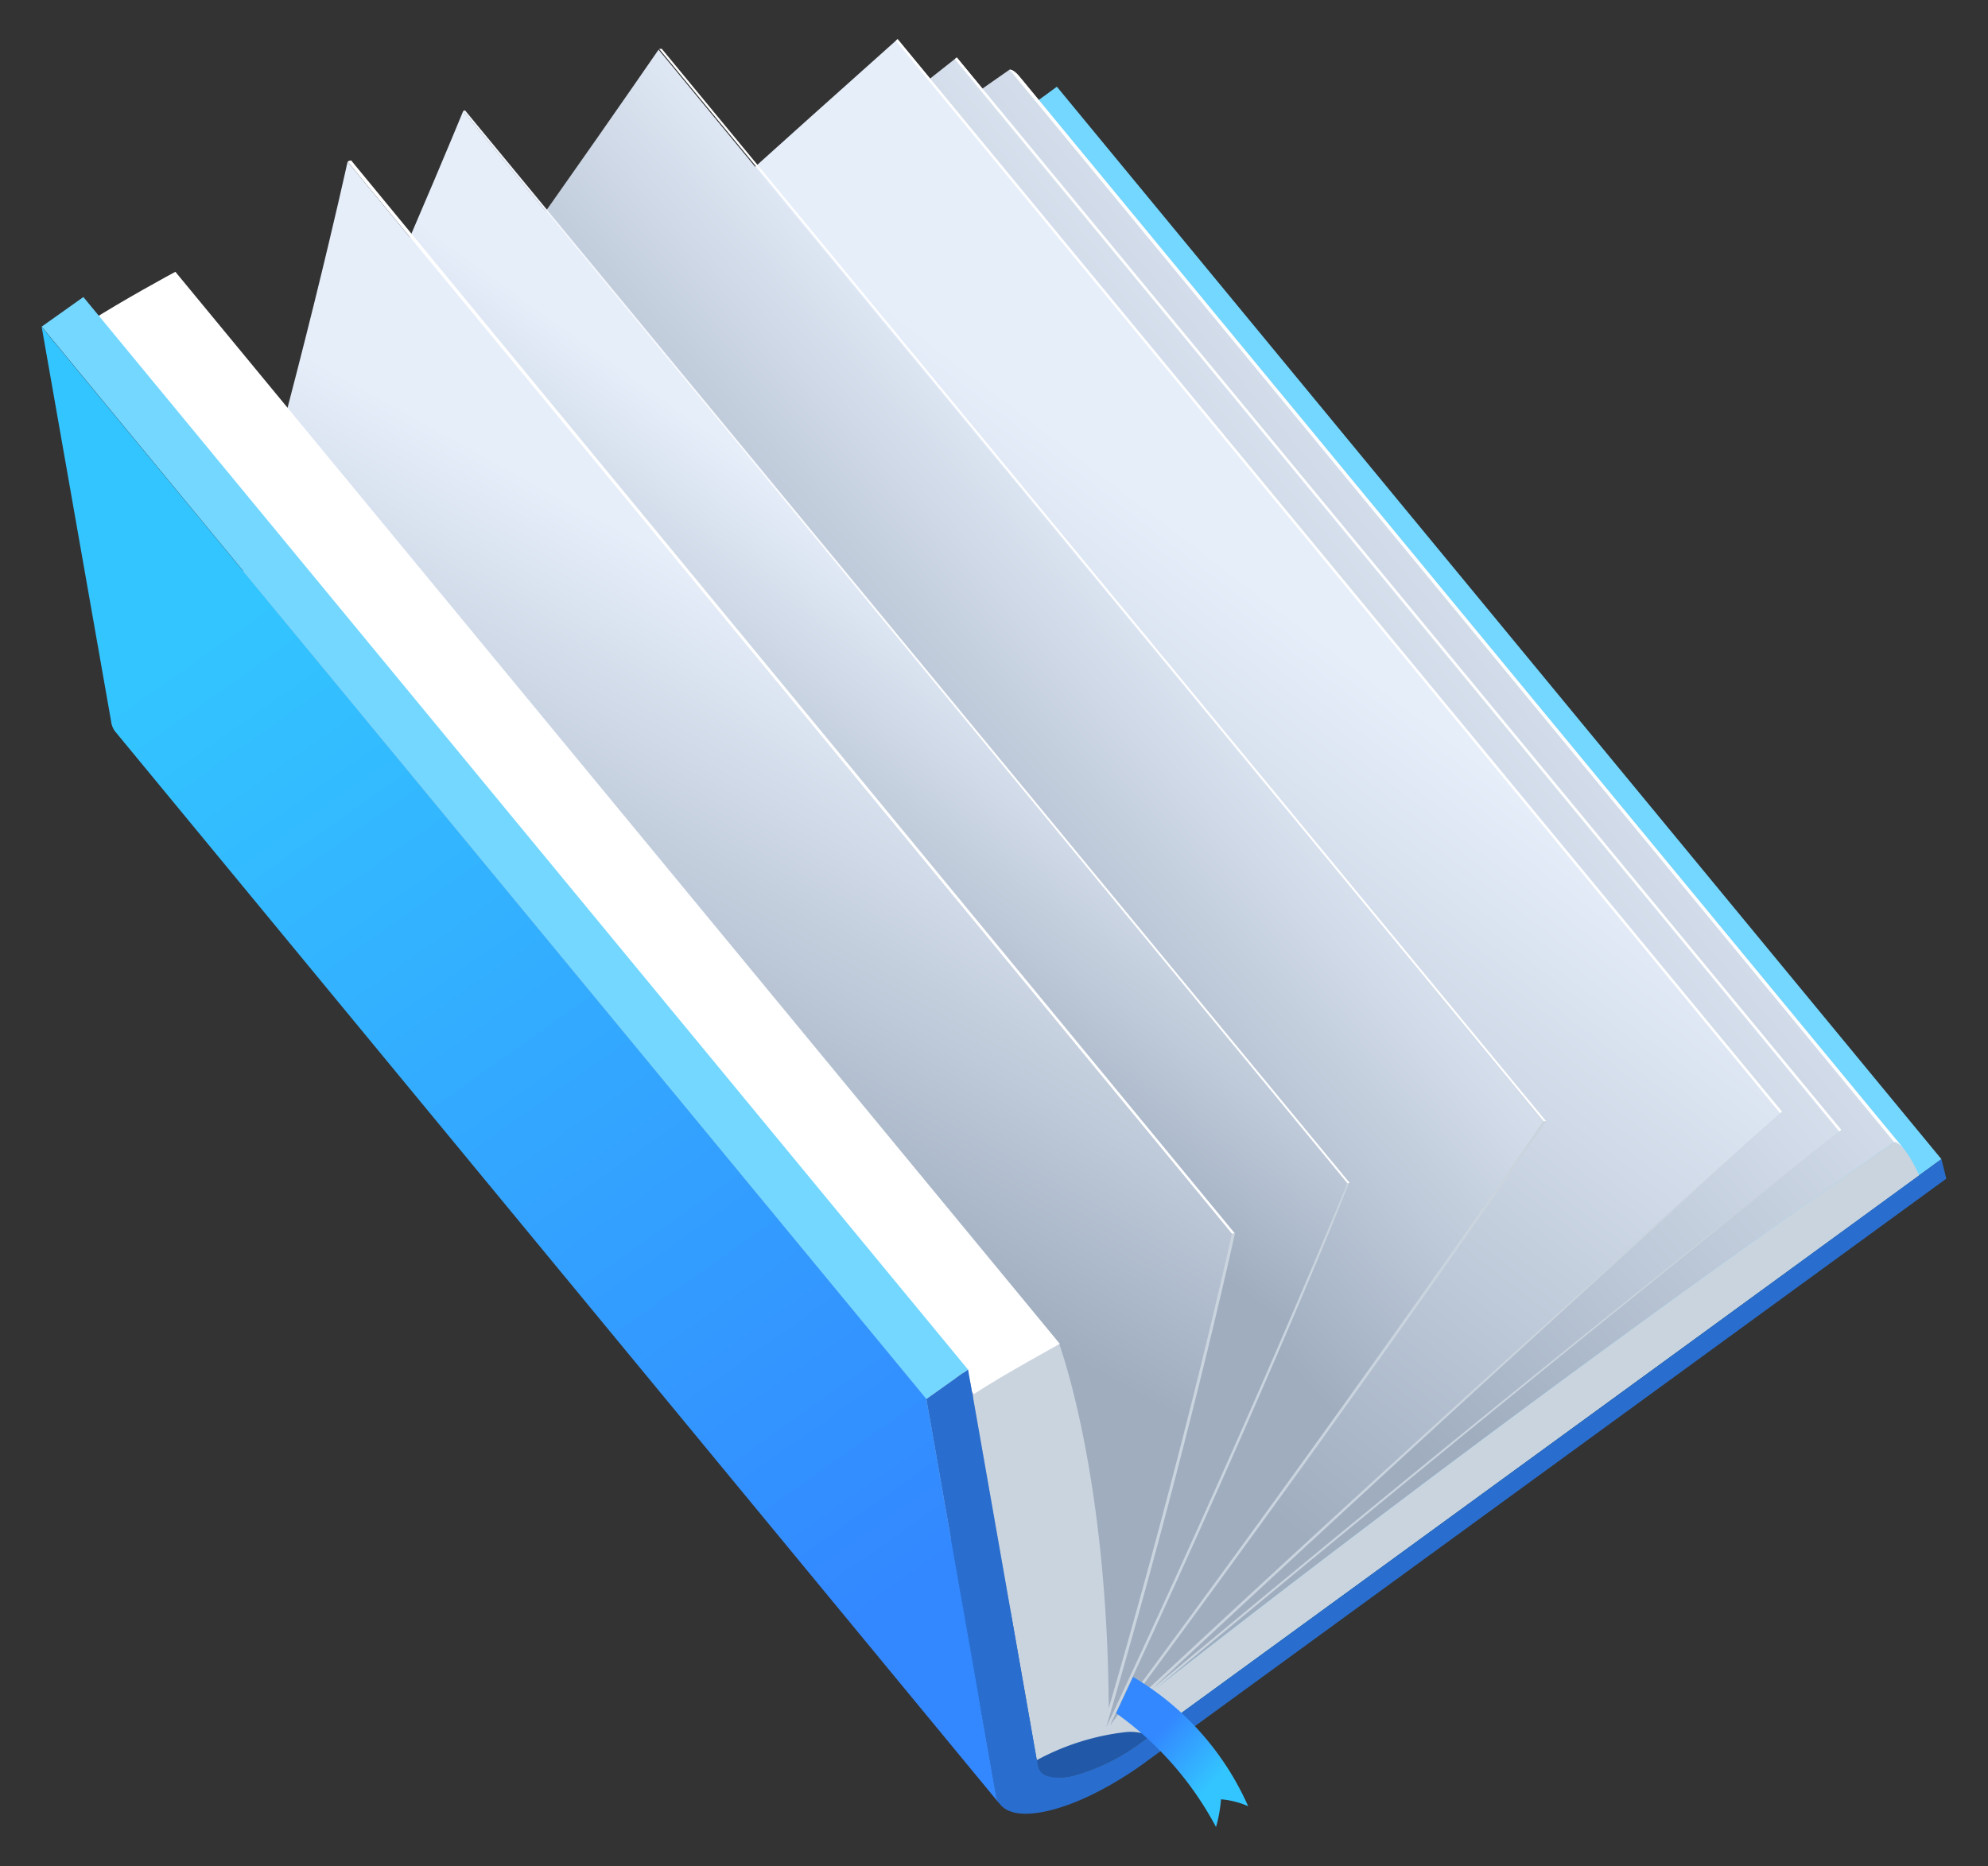 <?xml version="1.0" encoding="UTF-8"?> <svg xmlns="http://www.w3.org/2000/svg" xmlns:xlink="http://www.w3.org/1999/xlink" id="OBJECTS" viewBox="0 0 218.89 205.52"><rect x="0" y="0" width="218.89" height="205.52" fill="#333333" stroke="none"/> <defs> <style>.cls-1{fill:#73d7ff;}.cls-2{fill:url(#linear-gradient);}.cls-3{fill:url(#linear-gradient-2);}.cls-4{fill:#fff;}.cls-5{fill:#2159a8;}.cls-6{fill:url(#linear-gradient-3);}.cls-7{fill:url(#linear-gradient-4);}.cls-8{fill:url(#linear-gradient-5);}.cls-9{fill:url(#linear-gradient-6);}.cls-10{fill:#cad4de;}.cls-11{fill:gray;}.cls-12{fill:#296ecf;}.cls-13{fill:url(#linear-gradient-7);}.cls-14{fill:url(#linear-gradient-8);}.cls-15{fill:url(#linear-gradient-9);}</style> <linearGradient id="linear-gradient" x1="175.57" y1="49.55" x2="114.01" y2="102.09" gradientUnits="userSpaceOnUse"> <stop offset="0" stop-color="#e6eefa"></stop> <stop offset="0.66" stop-color="#b8c4d4"></stop> <stop offset="1" stop-color="#9fadbf"></stop> </linearGradient> <linearGradient id="linear-gradient-2" x1="166.86" y1="52.87" x2="107.45" y2="103.54" xlink:href="#linear-gradient"></linearGradient> <linearGradient id="linear-gradient-3" x1="136.57" y1="63.35" x2="87.9" y2="126.91" xlink:href="#linear-gradient"></linearGradient> <linearGradient id="linear-gradient-4" x1="133.86" y1="64.53" x2="95.5" y2="99.46" xlink:href="#linear-gradient"></linearGradient> <linearGradient id="linear-gradient-5" x1="109.12" y1="69.69" x2="84.12" y2="104.43" xlink:href="#linear-gradient"></linearGradient> <linearGradient id="linear-gradient-6" x1="96.4" y1="73.66" x2="69.29" y2="122.72" xlink:href="#linear-gradient"></linearGradient> <linearGradient id="linear-gradient-7" x1="101.29" y1="69.96" x2="99.63" y2="71.37" gradientUnits="userSpaceOnUse"> <stop offset="0" stop-color="#e6eefa"></stop> <stop offset="1" stop-color="#fff"></stop> </linearGradient> <linearGradient id="linear-gradient-8" x1="0.47" y1="36.89" x2="117.29" y2="202.09" gradientUnits="userSpaceOnUse"> <stop offset="0.2" stop-color="#33c5ff"></stop> <stop offset="0.84" stop-color="#38f"></stop> </linearGradient> <linearGradient id="linear-gradient-9" x1="135.45" y1="198.08" x2="125.99" y2="189.47" xlink:href="#linear-gradient-8"></linearGradient> </defs> <title>Монтажная область 5</title> <polygon class="cls-1" points="116.37 9.55 86.87 31.05 29.21 73.07 126.6 191.17 184.26 149.15 213.76 127.65 116.37 9.55"></polygon> <path class="cls-2" d="M112.24,8.42c-.59-.7-.94-.76-1.08-.75C109.25,9,73,34.11,29.71,68L127.1,186.1c43.29-33.89,79.54-59,81.45-60.33.14,0,.49,0,1.07.75Z"></path> <path class="cls-3" d="M126.81,186,29.42,67.94C71.46,33,105,6.6,105.35,6.33l97.39,118.1C202.39,124.7,168.85,151.05,126.81,186Z"></path> <path class="cls-4" d="M202.51,124.6l.23-.17L105.35,6.33l-.23.17Z"></path> <path class="cls-5" d="M29.21,73.07l-1.06.78a22.51,22.51,0,0,1-7.45,3.63,8.16,8.16,0,0,1-1.25.18,2.55,2.55,0,0,1-2.3-.69l97.39,118.1a2.55,2.55,0,0,0,2.3.69,8.16,8.16,0,0,0,1.25-.18,22.4,22.4,0,0,0,7.45-3.63l1.06-.78Z"></path> <path class="cls-6" d="M123.58,188.64,26.19,70.54C61.49,37.59,91.34,11,98.83,4.31l97.39,118.1C188.73,129.11,158.88,155.69,123.58,188.64Z"></path> <path class="cls-4" d="M196,122.59l.2-.18L98.83,4.31l-.2.18Z"></path> <path class="cls-7" d="M122.26,190,24.87,71.92C48.24,40.44,66.37,14.38,72.51,5.47l97.39,118.1C163.76,132.48,145.63,158.53,122.26,190Z"></path> <path class="cls-4" d="M170.14,123.5l.12,0L72.87,5.38l-.12,0,0,0h0l-.18,0,97.39,118.1.14,0h.1Z"></path> <path class="cls-8" d="M121.84,190.24,24.45,72.14C38.43,42.35,48.63,18,51,12.23l97.39,118.1C146,136.12,135.82,160.44,121.84,190.24Z"></path> <path class="cls-4" d="M135.82,135.86l0,0,0,0h0a.64.64,0,0,1,.12-.06L38.65,17.65l-.1.05h-.09l-.19.1,97.39,118.1.11-.06,0,0Z"></path> <path class="cls-9" d="M122.12,188.13,24.73,70c8.54-29.31,13.32-51.22,13.54-52.19l97.39,118.1C135.44,136.91,130.66,158.82,122.12,188.13Z"></path> <path class="cls-10" d="M170.26,123.48c-6.09,8.83-23.83,34.33-46.68,65.16,35.3-32.95,65.15-59.53,72.64-66.23-6.88,6.33-35.13,31.68-69.41,63.63,42-35,75.58-61.34,75.93-61.61-.32.33-33.48,26.57-75.64,61.67,43.29-33.89,79.54-59,81.45-60.33.24,0,1.14.16,2.76,3.66l-27.05,19.72-57.66,42a5.39,5.39,0,0,0-2.76-.39,26.94,26.94,0,0,0-9.69,3.08l-7-39.83,0-.45c3.53-2.29,9.19-5.35,9.49-5.51.28.82,5.29,14.8,5.44,40.06,8.54-29.31,13.32-51.22,13.54-52.19l.38-.19c-.45,2-5.54,25-14.2,54.49,14-29.8,24.18-54.12,26.54-59.91,0,0,0,0,.21-.08-3.32,8.45-13.66,32.8-26.33,59.77,23.37-31.49,41.5-57.54,47.64-66.45A3.15,3.15,0,0,1,170.26,123.48Z"></path> <path class="cls-4" d="M107.21,153.54,9.82,35.44c3.54-2.29,9.19-5.35,9.49-5.51L116.7,148C116.4,148.19,110.74,151.24,107.21,153.54Z"></path> <polygon class="cls-11" points="107.14 154.03 9.75 35.93 9.39 33.92 106.78 152.02 107.14 154.03"></polygon> <path class="cls-12" d="M213.76,127.65l.54,2.15-88,64.13c-.86.65-6.07,4.45-11.13,5.54a11.54,11.54,0,0,1-1.74.25c-3.43.22-3.77-1.79-3.8-2.18L102,154.07l4.59-3.26.21,1.21.36,2,7.1,40.36c0,.06.13,1.53,2.6,1.37a8.16,8.16,0,0,0,1.25-.18,22.4,22.4,0,0,0,7.45-3.63l1.06-.78,57.66-42Z"></path> <polygon class="cls-1" points="101.98 154.07 4.59 35.97 9.18 32.71 106.57 150.81 101.98 154.07"></polygon> <polygon class="cls-13" points="148.59 130.25 51.2 12.15 50.99 12.23 148.38 130.33 148.59 130.25"></polygon> <path class="cls-4" d="M209.62,126.52,112.24,8.42c-.59-.7-.94-.76-1.08-.75l97.39,118.1C208.69,125.76,209,125.81,209.62,126.52Z"></path> <path class="cls-14" d="M109.64,197.54,102,154.07,4.59,36l7.65,43.47a2.24,2.24,0,0,0,.5,1.16l97.39,118.1A2.12,2.12,0,0,1,109.64,197.54Z"></path> <path class="cls-15" d="M137.43,198.91a31.22,31.22,0,0,0-12.67-14.24l-1.87,4a36.26,36.26,0,0,1,11,12.53,15.27,15.27,0,0,0,.55-3.05A9.25,9.25,0,0,1,137.43,198.91Z"></path> </svg> 